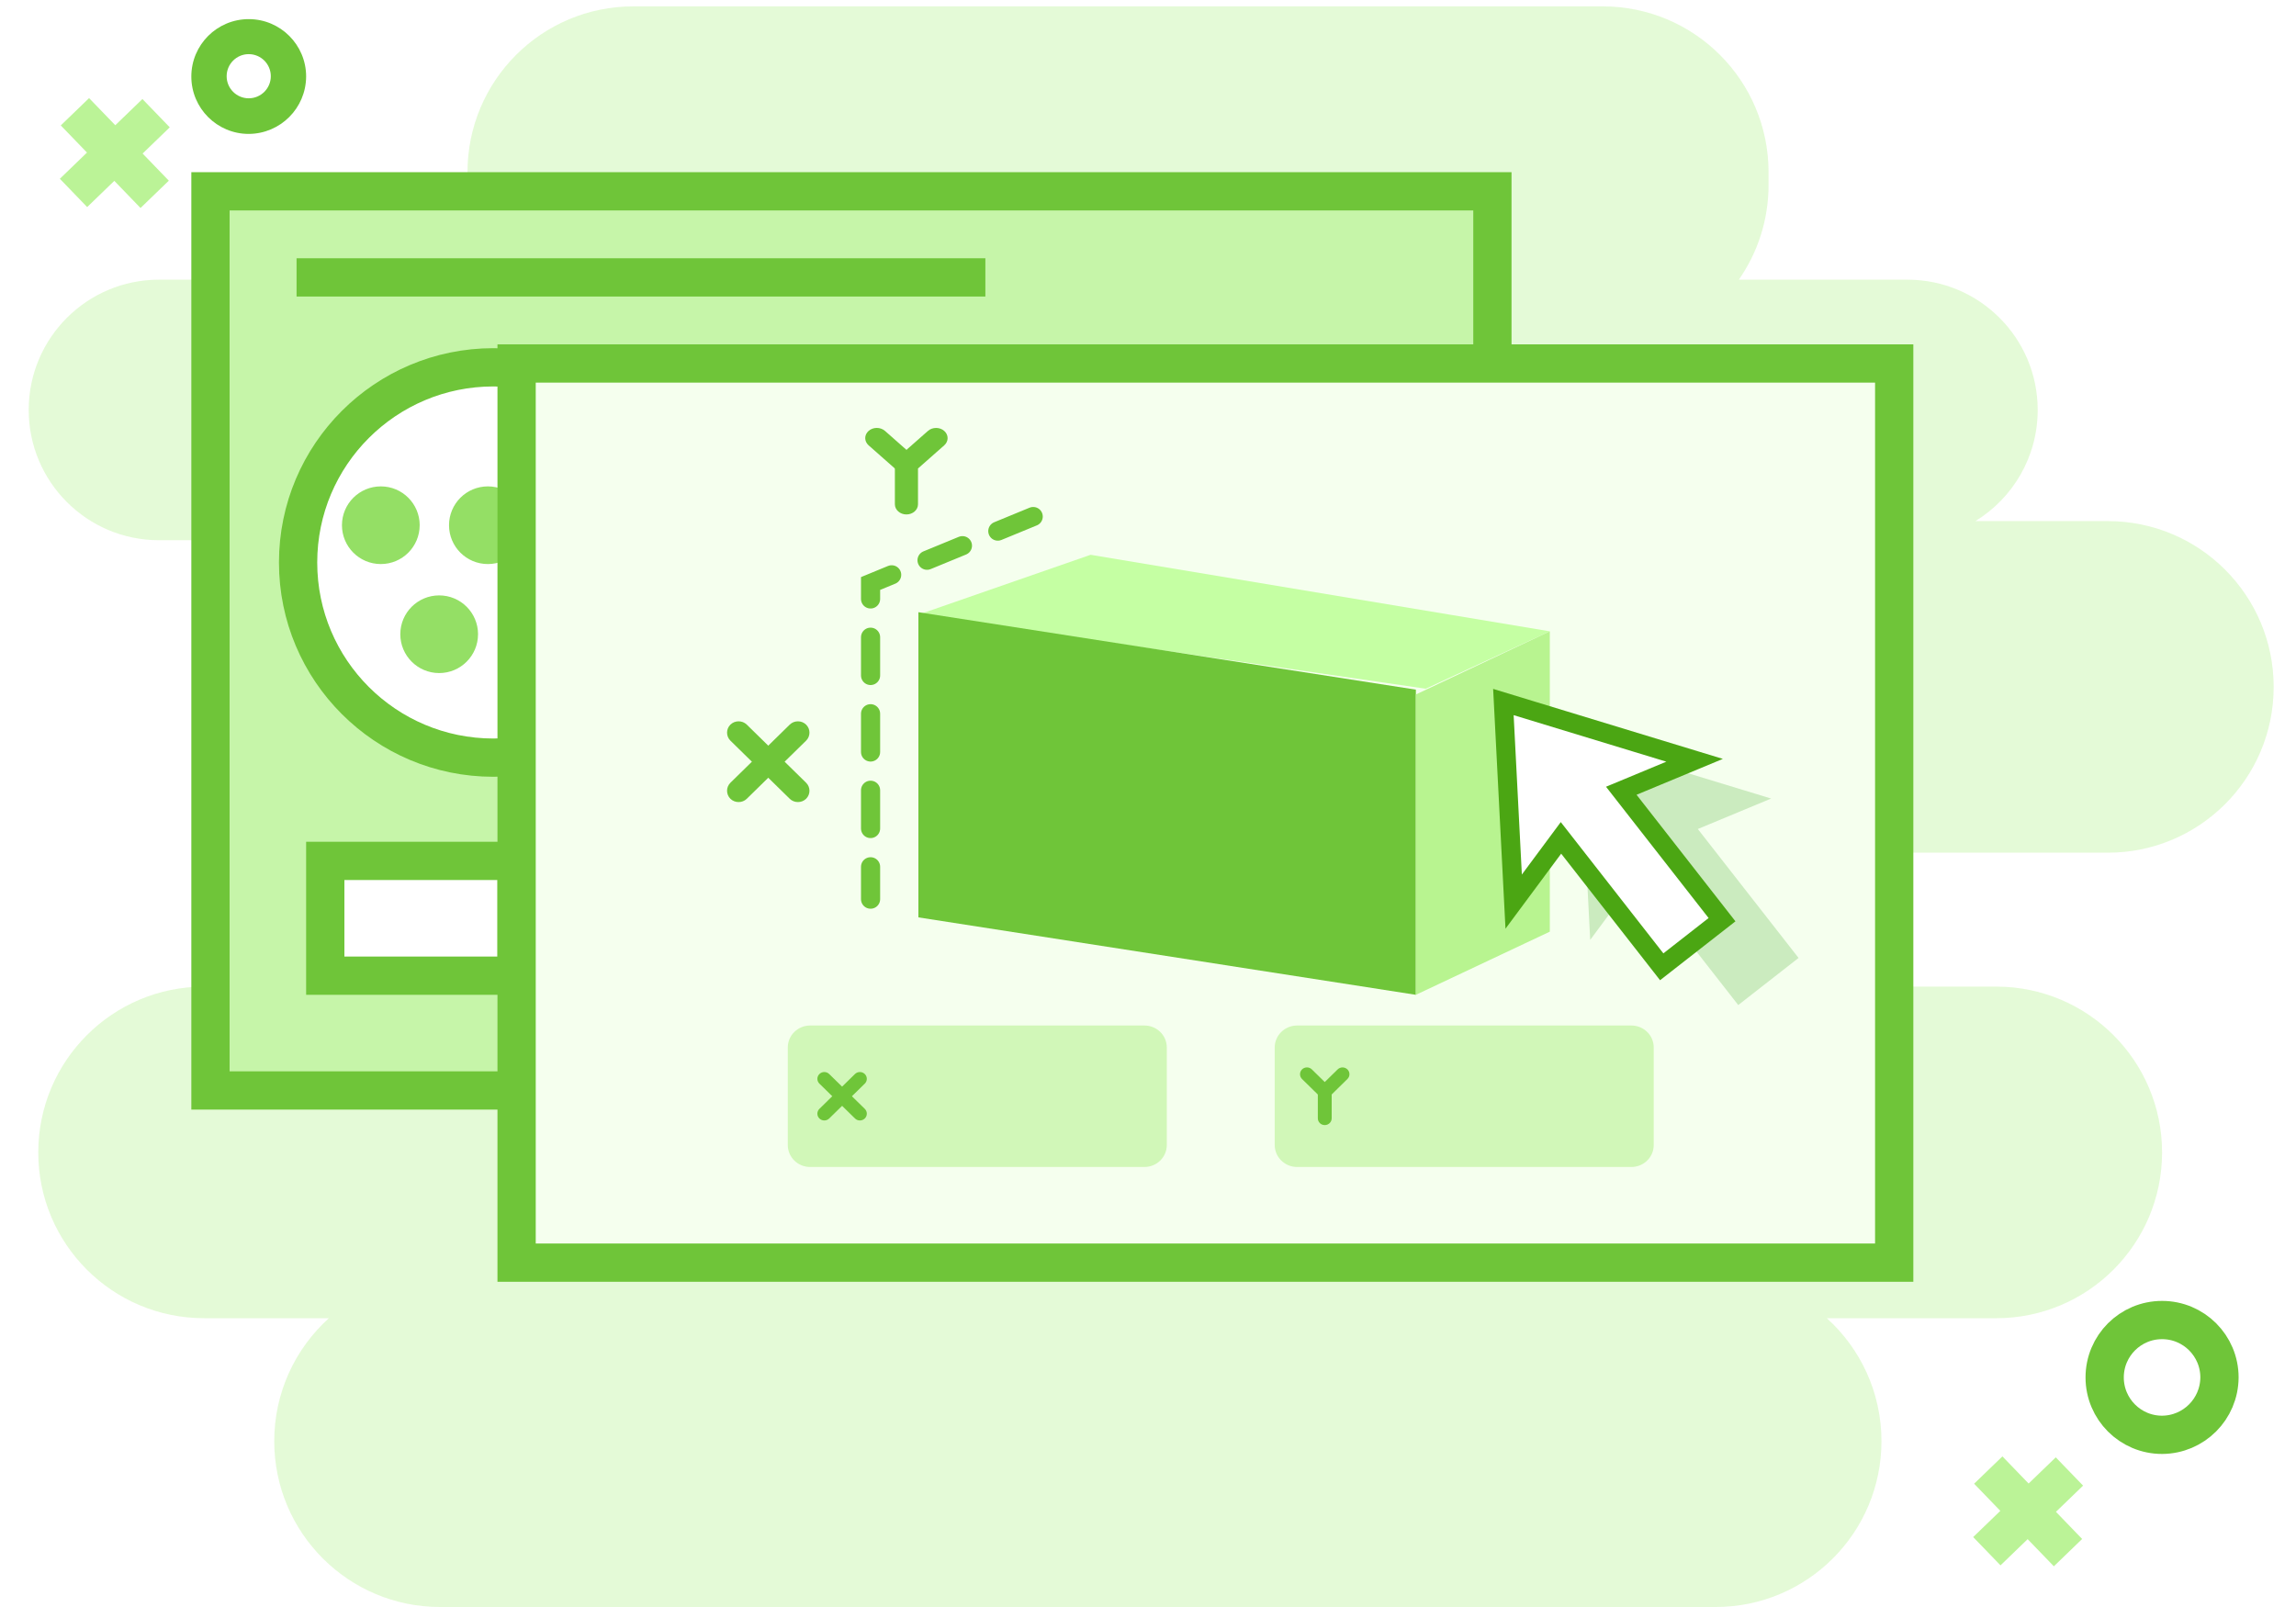 <svg xmlns="http://www.w3.org/2000/svg" width="120" height="84" viewBox="0 0 120 84">
    <defs>
        <filter id="c5mli2h61a" width="100%" height="100%" x="0%" y="0%" filterUnits="objectBoundingBox">
            <feGaussianBlur in="SourceGraphic"/>
        </filter>
    </defs>
    <g fill="none" fill-rule="evenodd">
        <g>
            <g>
                <g>
                    <g fill="#86E948" fill-rule="nonzero" opacity=".22">
                        <path d="M103.333 51.571c4.787 0 8.667 3.88 8.667 8.667s-3.88 8.667-8.667 8.667H94.48c1.753 1.585 2.854 3.878 2.854 6.428 0 4.787-3.88 8.667-8.666 8.667H22c-4.786 0-8.667-3.88-8.667-8.667 0-2.55 1.102-4.843 2.855-6.429H9.667C4.88 68.905 1 65.025 1 60.239c0-4.786 3.88-8.667 8.667-8.667zM82.767.333c4.786 0 8.666 3.88 8.666 8.667v.667c0 1.84-.574 3.548-1.553 4.952h8.81c3.761 0 6.81 3.049 6.81 6.81 0 2.458-1.303 4.612-3.256 5.81h6.923c4.786 0 8.666 3.88 8.666 8.666 0 4.786-3.88 8.666-8.666 8.666h-80.1c-4.787 0-8.667-3.88-8.667-8.666 0-3.327 1.874-6.215 4.624-7.668l-17.714.001c-3.761 0-6.81-3.049-6.81-6.81 0-3.76 3.049-6.809 6.81-6.809h17.677c-.98-1.404-1.554-3.111-1.554-4.952V9c0-4.786 3.88-8.667 8.667-8.667z" transform="translate(-161 -358) translate(0 1) translate(161 357) translate(1)"/>
                    </g>
                    <path fill="#C6F5A9" stroke="#6FC539" stroke-width="2" d="M11 10H78V57H11z" transform="translate(-161 -358) translate(0 1) translate(161 357)"/>
                    <path fill="#FFF" stroke="#6FC539" stroke-width="2" d="M17 45H27V51H17z" transform="translate(-161 -358) translate(0 1) translate(161 357)"/>
                    <g>
                        <path fill="#FFF" stroke="#6FC539" stroke-width="2" d="M20.413 10.202C20.413 4.568 15.843 0 10.206 0 4.57 0 0 4.568 0 10.202s4.57 10.201 10.206 10.201c5.637 0 10.207-4.567 10.207-10.201z" transform="translate(-161 -358) translate(0 1) translate(161 357) translate(15.58 19.2)"/>
                        <path fill="#94DF65" d="M17.42 8.243c0-1.121-.91-2.03-2.031-2.03-1.123 0-2.032.909-2.032 2.03 0 1.122.91 2.03 2.032 2.03 1.121 0 2.031-.908 2.031-2.03M6.355 8.254c0-1.122-.91-2.03-2.031-2.03-1.123 0-2.032.908-2.032 2.03 0 1.121.909 2.03 2.032 2.03 1.12 0 2.03-.909 2.03-2.03M11.95 8.254c0-1.122-.91-2.03-2.03-2.03-1.123 0-2.032.908-2.032 2.03 0 1.121.909 2.03 2.031 2.03s2.031-.909 2.031-2.03M9.405 13.952c0-1.122-.91-2.03-2.031-2.03-1.123 0-2.032.908-2.032 2.03 0 1.121.91 2.03 2.032 2.03 1.121 0 2.03-.909 2.03-2.03M15 13.952c0-1.122-.909-2.03-2.03-2.03-1.123 0-2.032.908-2.032 2.03 0 1.121.909 2.03 2.032 2.03 1.121 0 2.03-.909 2.03-2.03" transform="translate(-161 -358) translate(0 1) translate(161 357) translate(15.58 19.2)"/>
                    </g>
                    <g>
                        <path fill="#FFF" stroke="#6FC539" stroke-width="2" d="M17.497 8.744C17.497 3.915 13.58 0 8.748 0 3.917 0 0 3.915 0 8.744c0 4.83 3.917 8.745 8.748 8.745 4.832 0 8.749-3.915 8.749-8.745z" transform="translate(-161 -358) translate(0 1) translate(161 357) translate(40.58 20.2)"/>
                        <path fill="#94DF65" d="M14.931 7.066c0-.962-.78-1.74-1.74-1.74-.963 0-1.742.778-1.742 1.74 0 .96.78 1.74 1.741 1.74.962 0 1.741-.78 1.741-1.74M5.447 7.075c0-.962-.78-1.74-1.741-1.74-.962 0-1.742.778-1.742 1.74 0 .96.78 1.74 1.742 1.74.961 0 1.74-.78 1.74-1.74M10.243 7.075c0-.962-.78-1.74-1.74-1.74-.963 0-1.742.778-1.742 1.74 0 .96.779 1.74 1.741 1.74.961 0 1.741-.78 1.741-1.74M8.061 11.959c0-.962-.78-1.74-1.74-1.74-.963 0-1.742.778-1.742 1.74 0 .96.78 1.74 1.741 1.74.962 0 1.741-.78 1.741-1.74M12.858 11.959c0-.962-.78-1.74-1.741-1.74-.962 0-1.742.778-1.742 1.74 0 .96.78 1.74 1.742 1.74.961 0 1.74-.78 1.74-1.74" transform="translate(-161 -358) translate(0 1) translate(161 357) translate(40.58 20.2)"/>
                    </g>
                    <path fill="#BBF397" fill-rule="nonzero" d="M9 6.972L7.028 6.972 7.028 5 4.972 5 4.972 6.972 3 6.972 3 9.028 4.972 9.028 4.972 11 7.028 11 7.028 9.028 9 9.028z" transform="translate(-161 -358) translate(0 1) translate(161 357) rotate(46 6 8)"/>
                    <path fill="#BBF397" fill-rule="nonzero" d="M109 77.972L107.028 77.972 107.028 76 104.972 76 104.972 77.972 103 77.972 103 80.028 104.972 80.028 104.972 82 107.028 82 107.028 80.028 109 80.028z" transform="translate(-161 -358) translate(0 1) translate(161 357) rotate(46 106 79)"/>
                    <path fill="#6FC539" fill-rule="nonzero" d="M13 7c-1.657 0-3-1.343-3-3s1.343-3 3-3 3 1.343 3 3c-.008 1.654-1.346 2.992-3 3zm0-4.17c-.637 0-1.154.517-1.154 1.154 0 .637.517 1.154 1.154 1.154.637 0 1.154-.517 1.154-1.154 0-.306-.122-.6-.338-.816-.216-.216-.51-.338-.816-.338z" transform="translate(-161 -358) translate(0 1) translate(161 357)"/>
                    <path fill-rule="nonzero" stroke="#6FC539" stroke-width="2" d="M113 75c-1.657 0-3-1.343-3-3s1.343-3 3-3 3 1.343 3 3c-.008 1.654-1.346 2.992-3 3z" transform="translate(-161 -358) translate(0 1) translate(161 357)"/>
                    <path stroke="#6FC539" stroke-linecap="square" stroke-width="2" d="M16.5 14.5L50.5 14.5" transform="translate(-161 -358) translate(0 1) translate(161 357)"/>
                    <path fill="#F5FFEE" stroke="#6FC539" stroke-width="2" d="M27 19H99V66H27z" transform="translate(-161 -358) translate(0 1) translate(161 357)"/>
                    <g>
                        <g>
                            <g fill="#6FC539">
                                <path d="M3.703 4.955c-.154 0-.31-.056-.428-.172l-3.1-3.038c-.234-.23-.234-.607 0-.838.236-.23.62-.23.856 0l3.1 3.038c.234.231.234.607 0 .838-.118.116-.274.172-.428.172" transform="translate(-161 -358) translate(0 1) translate(161 357) translate(38 22) translate(0 14.97)"/>
                                <path d="M.603 4.955c-.154 0-.31-.056-.428-.172-.234-.23-.234-.607 0-.838l3.1-3.038c.236-.23.62-.23.856 0 .234.231.234.607 0 .838l-3.1 3.038c-.118.116-.274.172-.428.172" transform="translate(-161 -358) translate(0 1) translate(161 357) translate(38 22) translate(0 14.97)"/>
                            </g>
                            <g fill="#6FC539">
                                <path d="M2.153 2.433c-.154 0-.309-.052-.427-.156L.176.91C-.06.703-.06.363.176.156c.235-.208.618-.208.855 0l1.55 1.367c.234.208.234.546 0 .754-.12.104-.274.156-.428.156" transform="translate(-161 -358) translate(0 1) translate(161 357) translate(38 22) translate(7.222 .368)"/>
                                <path d="M2.153 4.523c-.333 0-.604-.238-.604-.532V1.9c0-.141.063-.276.177-.376L3.275.158c.235-.208.616-.21.852-.002s.237.545.002.753L2.757 2.121v1.87c0 .294-.27.532-.604.532" transform="translate(-161 -358) translate(0 1) translate(161 357) translate(38 22) translate(7.222 .368)"/>
                            </g>
                            <path fill="#D1F7B8" d="M21.812 39H4.344c-.647 0-1.171-.514-1.171-1.148v-5.099c0-.634.524-1.148 1.171-1.148h17.468c.647 0 1.17.514 1.17 1.148v5.1c0 .633-.523 1.147-1.17 1.147M47.262 39H29.795c-.647 0-1.172-.514-1.172-1.148v-5.099c0-.634.525-1.148 1.172-1.148h17.467c.647 0 1.17.514 1.17 1.148v5.1c0 .633-.523 1.147-1.17 1.147" transform="translate(-161 -358) translate(0 1) translate(161 357) translate(38 22)"/>
                            <path fill="#6FC539" d="M6.942 36.568c-.092 0-.185-.034-.256-.104l-1.86-1.821c-.141-.138-.142-.364 0-.502.14-.139.37-.14.512 0l1.86 1.82c.141.14.142.364 0 .503-.07.069-.164.104-.256.104" transform="translate(-161 -358) translate(0 1) translate(161 357) translate(38 22)"/>
                            <path fill="#6FC539" d="M5.082 36.568c-.092 0-.186-.035-.257-.104-.141-.139-.14-.363 0-.502l1.86-1.822c.143-.139.372-.138.514.001.14.138.14.364-.001.502l-1.86 1.821c-.072.07-.164.104-.256.104M31.238 35.417c-.092 0-.185-.035-.257-.104l-.93-.911c-.14-.139-.14-.365 0-.503.142-.139.372-.139.513 0l.93.911c.141.14.141.364 0 .503-.07.07-.163.104-.256.104" transform="translate(-161 -358) translate(0 1) translate(161 357) translate(38 22)"/>
                            <path fill="#6FC539" d="M31.238 36.81c-.2 0-.362-.158-.362-.355v-1.394c0-.094.037-.183.105-.25l.93-.911c.141-.139.37-.14.512-.001.141.139.142.363 0 .501l-.823.809v1.246c0 .197-.162.355-.362.355" transform="translate(-161 -358) translate(0 1) translate(161 357) translate(38 22)"/>
                        </g>
                        <path fill="#C5FFA3" d="M19 7L10 10.129 36.516 14 43 11z" transform="translate(-161 -358) translate(0 1) translate(161 357) translate(38 22)"/>
                        <path fill="#6FC539" d="M36 30L10 25.952 10 10 36 14.048z" transform="translate(-161 -358) translate(0 1) translate(161 357) translate(38 22)"/>
                        <path fill="#B8F490" d="M43 26.699L36 30 36 14.301 43 11z" transform="translate(-161 -358) translate(0 1) translate(161 357) translate(38 22)"/>
                    </g>
                    <path stroke="#6FC539" stroke-dasharray="2" stroke-linecap="round" d="M54 27l-8.5 3.5V47" transform="translate(-161 -358) translate(0 1) translate(161 357)"/>
                    <path fill="#CBEBBF" d="M87.5 37L93.5 45.552 89.5 44.448 89.5 53 85.5 53 85.5 44.448 81.5 45.552z" filter="url(#c5mli2h61a)" transform="translate(-161 -358) translate(0 1) translate(161 357) rotate(-38 87.5 45)"/>
                    <path fill="#FFF" stroke="#4BA613" d="M83.5 35L89.5 43.552 85.5 42.448 85.5 51 81.5 51 81.5 42.448 77.5 43.552z" transform="translate(-161 -358) translate(0 1) translate(161 357) rotate(-38 83.5 43)"/>
                </g>
            </g>
        </g>
    </g>
</svg>
